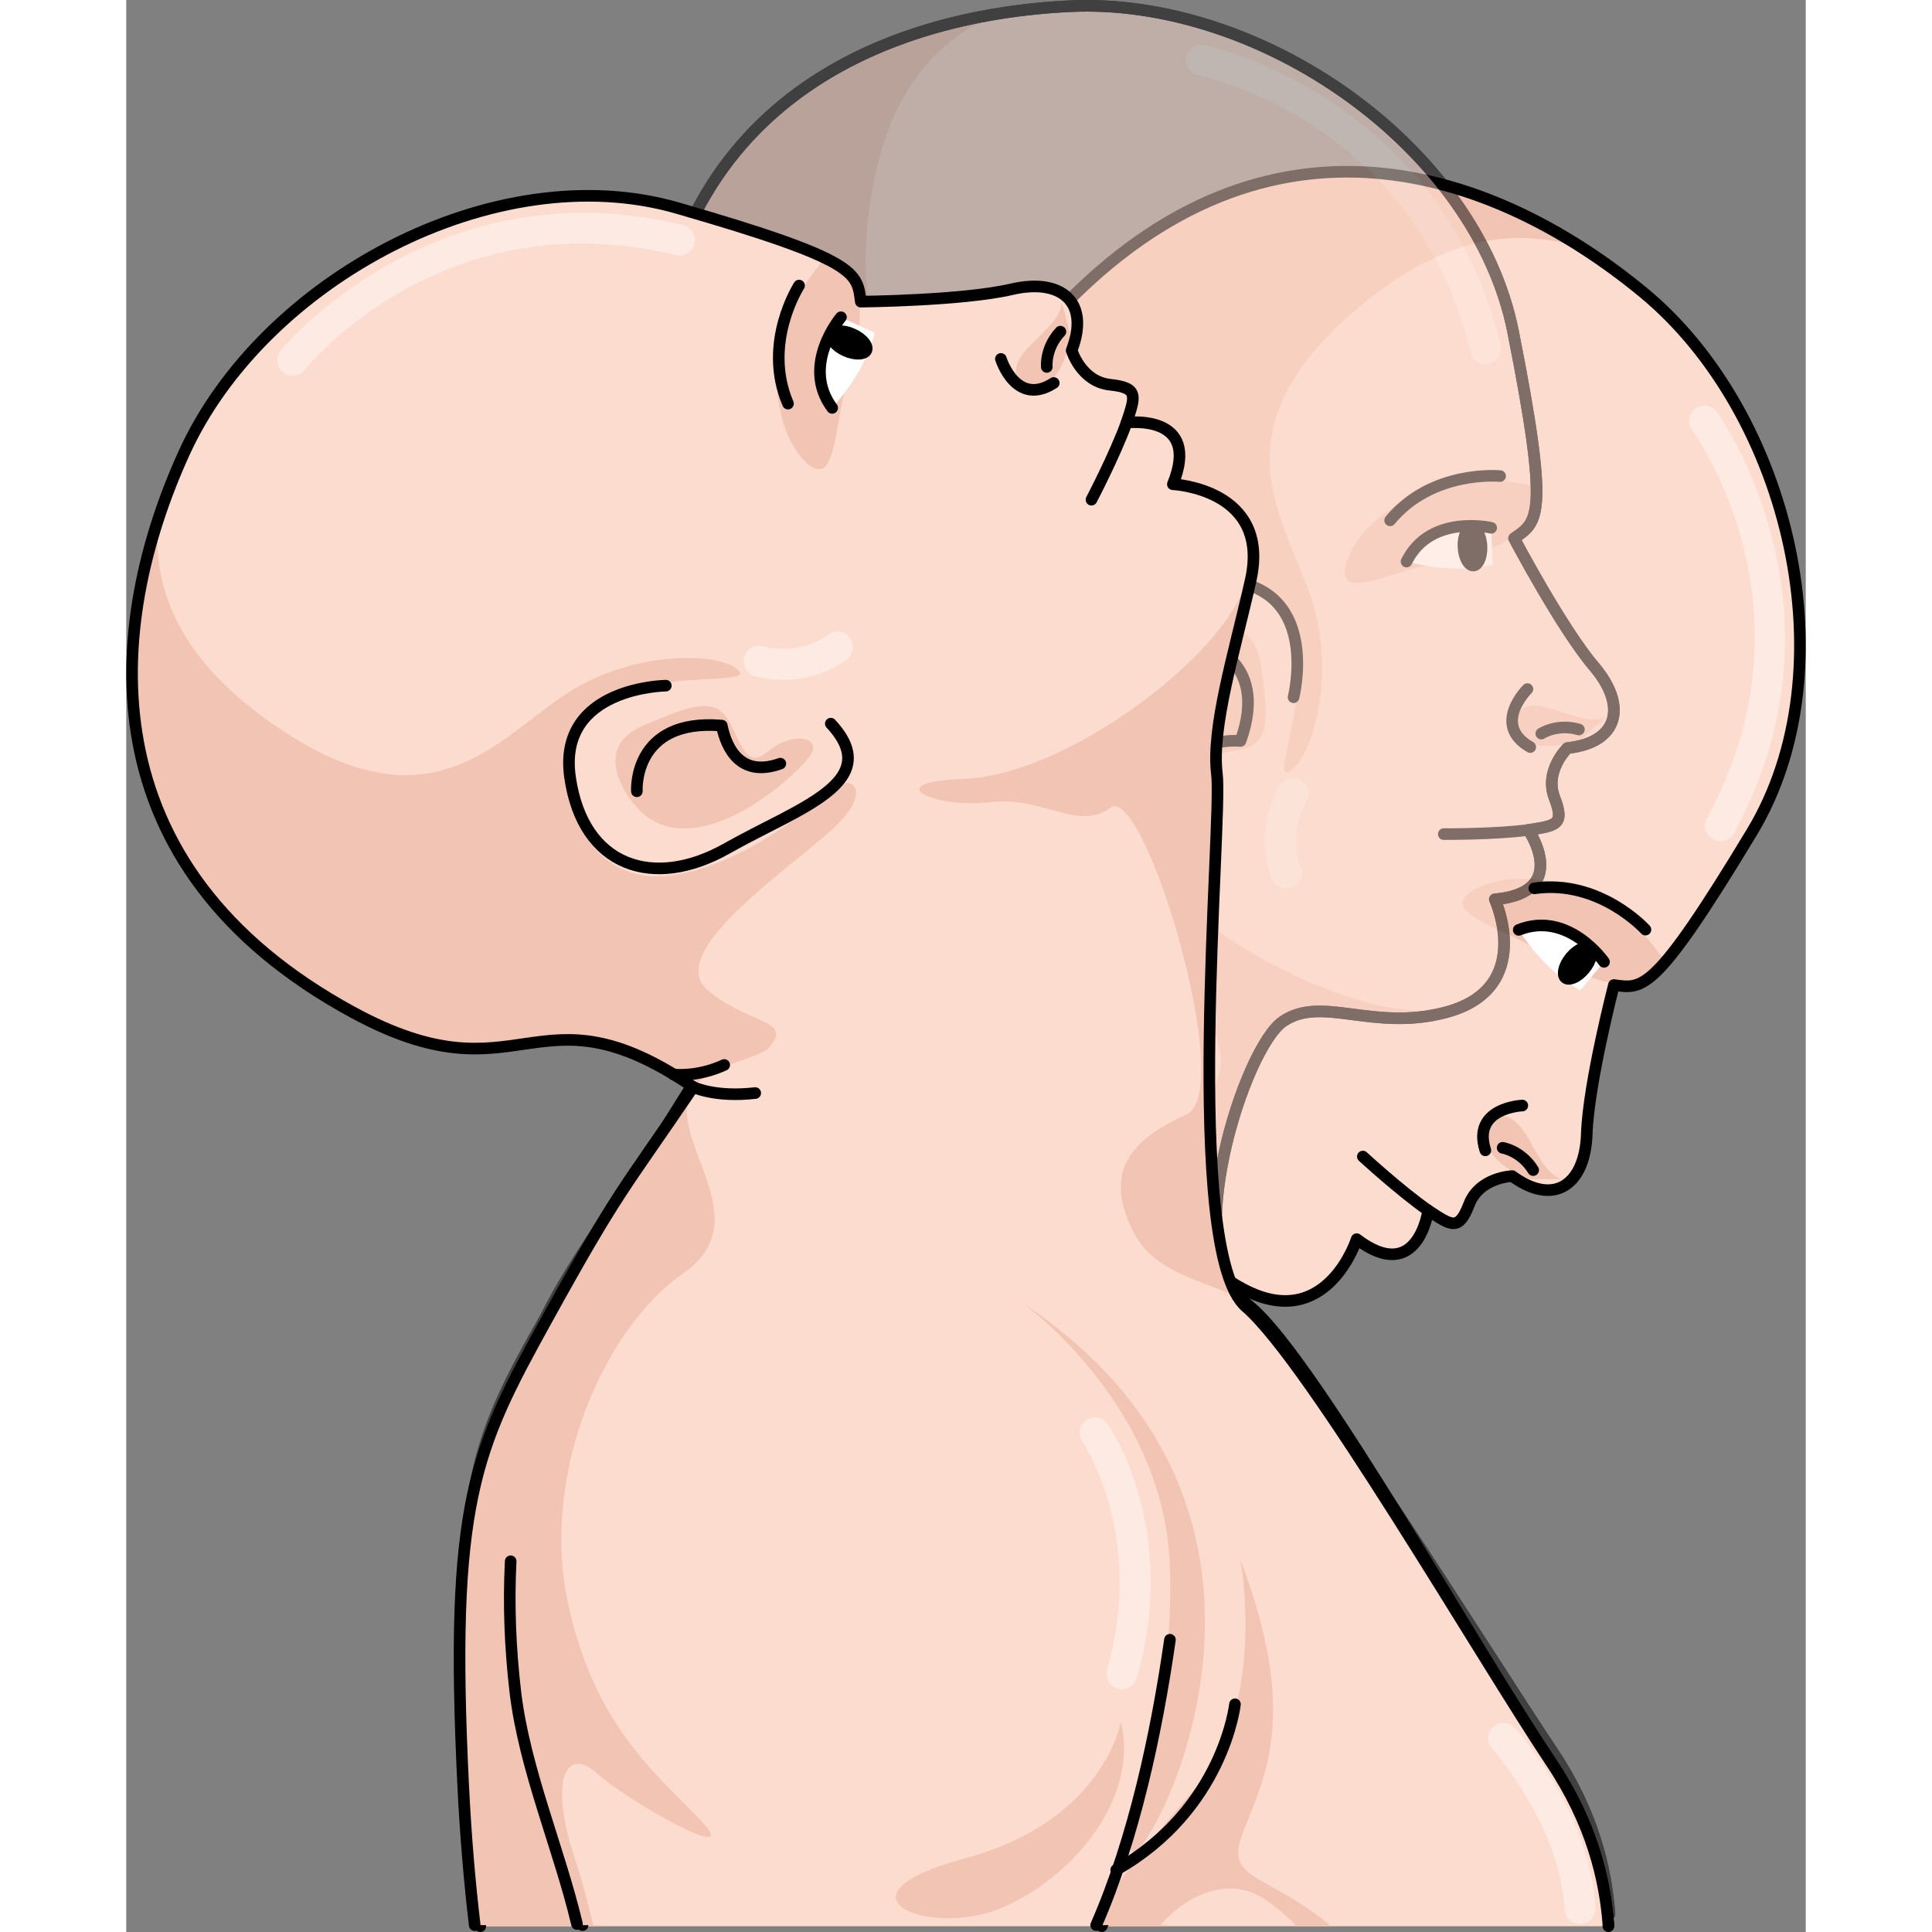 <?xml version="1.0" encoding="utf-8"?>
<!-- Created by: Science Figures, www.sciencefigures.org, Generator: Science Figures Editor -->
<!DOCTYPE svg PUBLIC "-//W3C//DTD SVG 1.1//EN" "http://www.w3.org/Graphics/SVG/1.1/DTD/svg11.dtd">
<svg version="1.1" id="Layer_1" xmlns="http://www.w3.org/2000/svg" xmlns:xlink="http://www.w3.org/1999/xlink" 
	 width="800px" height="800px" viewBox="0 0 210.463 242.106" enable-background="new 0 0 210.463 242.106"
	 xml:space="preserve">
<rect x="0" y="0" width="210.463" height="242.106" fill="#808080" stroke="none"/>
<g>
	<g>
		<g>
			<g>
				<path fill="#FCDCCE" d="M44.369,241.38h141.368c-0.424-5.746-2.101-12.813-7.148-20.362
					c-8.738-13.067-29.524-50.189-37.577-57.124c-8.051-6.937-22.583-15.972-16.757-15.163c5.817,0.807,7.413,8.453,15.771,12.842
					c10.428,5.48,14.165-6.29,14.165-6.29c7.681,5.825,8.96-3.6,8.96-3.6c2.92,1.907,3.811,2.645,5.125-0.769
					c1.314-3.411,5.402-3.532,5.402-3.532c5.303,3.865,9.133,1.034,9.344-5.278c0.209-6.315,3.402-18.663,3.402-18.663
					c3.602,0.474,5.033,1.157,17.297-19.177c12.27-20.333,4.799-52.447-13.635-67.634c-18.428-15.188-46.826-25.476-73.156,2.237
					c-24.994,26.301-12.79,48.225-26.944,68.342c-13.045,18.542-28.295,44.606-37.591,59.391
					c-9.063,14.41-11.21,21.846-9.474,57.242C43.235,230.249,43.736,236.058,44.369,241.38z"/>
				<path fill="#F2C4B3" d="M182.068,147.741c-4.655,1.355-5.429-5.198-8.103-7.273c-1.854-1.433-4.437-0.538-3.863,2.082
					c0.521,2.365,3.641,4.751,5.902,5.2"/>
				<path fill="#F2C4B3" d="M44.369,241.38h14.842c-0.692-2.982-1.438-5.773-2.261-8.234c-3.411-10.188-1.019-14.179,2.702-10.807
					c3.726,3.376,18.365,11.713,13.242,6.142c-5.127-5.564-13.51-11.626-16.882-27.635c-3.372-16.008,4.47-34.181,14.481-41.139
					c10.008-6.958,11.813-16.429,15.706-22.761c3.894-6.34,5.623-30.806,13.21-42.552c5.183-8.031,5.218-19.515,4.743-27.965
					c-2.934,9.754-6.248,29.525-14.167,40.779c-13.045,18.542-28.653,44.385-37.591,59.391c-8.393,14.089-11.21,21.846-9.474,57.242
					C43.235,230.249,43.736,236.058,44.369,241.38z"/>
				<path fill="#F2C4B3" d="M121.657,122.77c-0.957,6.748-6.434,9.604-4.584,14.473c1.85,4.871,0.35,7.784-5.976,10.682
					c-6.329,2.899,11.795-1.459,15.738,6.435c2.373,4.753,6.797,5.664,12.67,8.105c-6.576-6.808-21.077-14.542-15.251-13.733
					c5.817,0.807,7.413,8.453,15.771,12.842c0.66,0.352,1.295,0.624,1.904,0.84c-2.217-1.352-4.363-3.134-6.189-5.428
					c-6.794-8.523-12.845-26.066-10.418-36.629C127.747,109.793,122.612,116.021,121.657,122.77z"/>
				<path fill="#F2C4B3" d="M113.047,163.442c0,0,17.428,12.403,18.41,32.419c0.98,20.003-7.479,38.854-4.055,36.099
					C130.826,229.202,151.158,188.746,113.047,163.442z"/>
				<path fill="#F2C4B3" d="M125.324,215.889c0,0-1.986,12.391-19.543,17.13c-17.553,4.743-4.366,9.92,4.514,6.248
					C119.17,235.595,127.73,225.474,125.324,215.889z"/>
				<path fill="#F2C4B3" d="M122.245,241.38h8.028c4.117-4.604,8.323-5.622,11.796-3.604c1.55,0.901,3.027,2.151,4.475,3.604h4.291
					c-8.178-6.684-13.317-5.534-10.89-11.651c2.879-7.258,7.649-14.931,0.37-34.155c-0.343-1.819,1.848,19.7-5.334,28.287
					C129.295,230.657,124.766,235.281,122.245,241.38z"/>
				<path fill="#F2C4B3" d="M78.843,122.369c3.709,3.729,7.012,6.024,8.817,4.858c5.867-3.792,12.687-34.052,18.61-38.237
					c5.924-4.189,13.519,6.605,17.141,13.717c3.626,7.109,6.953,4.072,4.521,0.017c-2.423-4.062-6.392-14.753-4.439-22.628
					c1.95-7.873,12.53-10.702,20.1-4.875c7.567,5.824-0.528,22.652,2.072,21.498c2.605-1.155,6.129-11.438,2.895-21.527
					c-3.23-10.086-12.661-21.154,5.957-36.738c10.961-9.178,19.99-9.933,27.983-7.346c-17.447-11.071-42.692-16.318-65.569,7.76
					c-24.994,26.301-12.79,48.225-26.944,68.342C87.245,111.103,80.773,117.873,78.843,122.369z"/>
				<path fill="#F2C4B3" d="M186.578,123.295c1.054,0.184,2.108,0.204,3.175-0.212c0.947-0.372,2.898-3.006,3.506-3.013
					c-0.459,0.006-0.871-0.154-1.178-0.588c-2.397-3.439-5.971-6.348-9.846-7.933c-2.92-1.185-6.564-1.71-9.682-1.269
					c-1.311,0.184-5.251,1.26-5.084,3.1c0.146,1.692,6.597,3.883,8.154,4.968c2.894,2.026,5.729,3.562,9.176,4.516
					C185.394,123.029,185.981,123.193,186.578,123.295z"/>
				<path fill="#F2C4B3" d="M131.554,80.462c2.482-1.672,9.576-4.085,10.602,2.746c1.021,6.83,1.19,9.854-2.376,10.686
					c-3.565,0.826-6.263,0.601-4.729,3.853c1.531,3.259,0.058,6.925-1.838,4.922C131.317,100.66,123.567,85.851,131.554,80.462z"/>
				
					<path fill="none" stroke="#000000" stroke-width="1.454" stroke-linecap="round" stroke-linejoin="round" stroke-miterlimit="10" d="
					M146.277,87.372c0,0,3.382-13.19-7.97-14.562c-11.348-1.363-16.338,6.507-13.72,16.648c2.628,10.146,2.882,21.337,11.733,16.651
					"/>
				
					<path fill="none" stroke="#000000" stroke-width="1.454" stroke-linecap="round" stroke-linejoin="round" stroke-miterlimit="10" d="
					M48.874,195.784c-0.278,5.428-0.054,10.92,0.577,16.314c1.131,9.682,5.504,19.732,7.732,29.145"/>
				
					<path fill="none" stroke="#000000" stroke-width="1.454" stroke-linecap="round" stroke-linejoin="round" stroke-miterlimit="10" d="
					M131.488,205.619c-1.668,11.665-4.506,24.937-9.243,35.761"/>
				
					<path fill="none" stroke="#000000" stroke-width="1.454" stroke-linecap="round" stroke-linejoin="round" stroke-miterlimit="10" d="
					M139.637,213.707c0,0-1.434,13.134-14.885,20.755"/>
				<path fill="#FFFFFF" d="M174.494,116.527c6.229-2.461,10.689,4.008,10.689,4.008l-2.979,3.572
					C182.204,124.107,178.12,122.146,174.494,116.527"/>
				
					<path fill="none" stroke="#000000" stroke-width="1.454" stroke-linecap="round" stroke-linejoin="round" stroke-miterlimit="10" d="
					M185.184,120.535c0,0-4.46-6.469-10.689-4.008"/>
				<path stroke="#000000" stroke-miterlimit="10" d="M180.816,119.833c-0.915,1.114-1.188,2.399-0.604,2.878
					c0.579,0.48,1.788-0.033,2.702-1.145c0.918-1.108,1.186-2.395,0.606-2.871C182.938,118.215,181.73,118.725,180.816,119.833z"/>
				
					<path fill="none" stroke="#000000" stroke-width="1.454" stroke-linecap="round" stroke-linejoin="round" stroke-miterlimit="10" d="
					M190.375,116.495c0,0-5.729-6.35-13.928-5.174"/>
				
					<path fill="none" stroke="#000000" stroke-width="1.454" stroke-linecap="round" stroke-linejoin="round" stroke-miterlimit="10" d="
					M174.943,138.539c0,0-6.36,0.254-4.628,5.615"/>
				
					<path fill="none" stroke="#000000" stroke-width="1.454" stroke-linecap="round" stroke-linejoin="round" stroke-miterlimit="10" d="
					M163.151,151.683c-3.52-2.452-8.189-6.753-8.189-6.753"/>
				<g>
					<path fill="#FDEAE2" d="M198.522,104.979c-0.709-0.58-0.92-1.594-0.467-2.422c14.25-26.021-1.178-47.734-1.841-48.643
						c-0.625-0.867-0.444-2.076,0.421-2.709c0.868-0.631,2.072-0.445,2.707,0.418c0.182,0.242,17.574,24.566,2.114,52.791
						c-0.515,0.939-1.694,1.283-2.634,0.77C198.714,105.127,198.61,105.055,198.522,104.979z"/>
					<path fill="#FDEAE2" d="M144.149,110.895c-0.25-0.202-0.451-0.473-0.576-0.793c-2.42-6.251,0.875-11.479,1.013-11.695
						c0.582-0.902,1.777-1.159,2.678-0.58c0.903,0.576,1.163,1.768,0.586,2.666c-0.098,0.162-2.349,3.846-0.659,8.213
						c0.386,1-0.111,2.119-1.109,2.504C145.4,111.474,144.673,111.329,144.149,110.895z"/>
					<path fill="#FDEAE2" d="M182.261,241.241c-1.064,0.053-1.979-0.768-2.027-1.841c-0.516-10.502-8.994-20.037-9.083-20.134
						c-0.716-0.795-0.653-2.019,0.141-2.738c0.797-0.714,2.021-0.656,2.735,0.141c0.393,0.433,9.495,10.635,10.078,22.541
						C184.159,240.284,183.333,241.19,182.261,241.241z"/>
					<path fill="#FDEAE2" d="M125.578,211.817c-0.207,0.007-0.42-0.012-0.629-0.076c-1.027-0.297-1.623-1.363-1.33-2.393
						c4.818-16.871-3.021-28.425-3.1-28.541c-0.611-0.879-0.393-2.085,0.483-2.695c0.88-0.615,2.085-0.396,2.698,0.484
						c0.37,0.529,8.961,13.193,3.646,31.814C127.111,211.23,126.385,211.779,125.578,211.817z"/>
				</g>
				
					<path fill="none" stroke="#000000" stroke-width="1.454" stroke-linecap="round" stroke-linejoin="round" stroke-miterlimit="10" d="
					M185.737,241.38c-0.424-5.746-2.101-12.813-7.148-20.362c-8.738-13.067-29.524-50.189-37.577-57.124
					c-8.051-6.937-22.583-15.972-16.757-15.163c5.817,0.807,7.413,8.453,15.771,12.842c10.428,5.48,14.165-6.29,14.165-6.29
					c7.681,5.825,8.96-3.6,8.96-3.6c2.92,1.907,3.811,2.645,5.125-0.769c1.314-3.411,5.402-3.532,5.402-3.532
					c5.303,3.865,9.133,1.034,9.344-5.278c0.209-6.315,3.402-18.663,3.402-18.663c3.602,0.474,5.033,1.157,17.297-19.177
					c12.27-20.333,4.799-52.447-13.635-67.634c-18.428-15.188-46.826-25.476-73.156,2.237
					c-24.994,26.301-12.79,48.225-26.944,68.342c-13.045,18.542-28.921,44.226-37.591,59.391
					c-9.14,15.977-11.21,21.846-9.474,57.242c0.313,6.407,0.814,12.216,1.447,17.538"/>
				
					<path fill="none" stroke="#000000" stroke-width="1.454" stroke-linecap="round" stroke-linejoin="round" stroke-miterlimit="10" d="
					M134.435,80.439c0,0,9.016,1.822,5.195,12.41c-2.938-0.18-6.938,0.594-6.508,5.854"/>
				
					<path fill="none" stroke="#000000" stroke-width="1.454" stroke-linecap="round" stroke-linejoin="round" stroke-miterlimit="10" d="
					M172.479,143.836c0,0,2.337,0.371,3.829,2.792"/>
			</g>
		</g>
		
			<path fill="none" stroke="#000000" stroke-width="1.454" stroke-linecap="round" stroke-linejoin="round" stroke-miterlimit="10" d="
			M128.012,150.473c0,0-7.543-14.561-4.106-27.581"/>
		
			<path fill="none" stroke="#000000" stroke-width="1.454" stroke-linecap="round" stroke-linejoin="round" stroke-miterlimit="10" d="
			M123.008,149.255c0,0-4.495-1.65-9.42-1.331"/>
	</g>
	<g opacity="0.5">
		<g>
			<path fill="#FCDCCE" d="M44.516,239.872h141.353c-0.424-5.746-2.1-12.813-7.148-20.362
				c-8.738-13.067-30.729-48.818-38.781-55.753c-8.051-6.937,0.156-32.435,5.01-35.757c4.847-3.318,11.172,1.264,20.309-1.114
				c11.4-2.964,6.244-14.186,6.244-14.186c9.603-0.86,4.205-8.692,4.205-8.692c3.443-0.554,4.599-0.607,3.273-4.018
				c-1.322-3.407,1.619-6.248,1.619-6.248c6.524-0.71,7.451-5.38,3.359-10.192c-4.095-4.812-10.043-16.094-10.043-16.094
				c2.982-2.074,4.502-2.531-0.111-25.825c-4.607-23.297-31.745-42.023-55.6-40.852C94.353,1.946,66.423,13.448,65.597,51.666
				c-0.786,36.273,20.312,30.932,17.32,55.348c-2.754,22.503-22.004,42.753-30.375,58.078c-8.161,14.938-11.211,21.846-9.475,57.242
				C43.382,228.741,43.883,234.55,44.516,239.872z"/>
			<path fill="#F2C4B3" d="M187.046,88.362c-2.53,4.136-7.513-0.191-10.889,0.073c-2.334,0.188-3.643,2.588-1.455,4.14
				c1.977,1.398,5.891,1.063,7.866-0.126"/>
			<path fill="#F2C4B3" d="M44.516,239.872h14.841c-0.691-2.982-1.437-5.773-2.26-8.234c-3.411-10.188-1.02-14.179,2.702-10.807
				c3.726,3.376,18.364,11.713,13.241,6.142c-5.127-5.564-13.51-11.626-16.881-27.635c-3.373-16.008,4.47-34.181,14.48-41.139
				c10.008-6.958,11.813-16.429,15.707-22.761c3.894-6.34,5.951-17.116,3.659-30.91c-1.571-9.428-9.274-17.945-15.312-23.877
				c4.395,9.188,9.897,12.704,8.223,26.362c-2.754,22.503-22.377,42.553-30.375,58.078c-7.513,14.577-11.211,21.846-9.475,57.242
				C43.382,228.741,43.883,234.55,44.516,239.872z"/>
			<path fill="#F2C4B3" d="M125.556,110.546c3.835,5.635,1.705,11.433,6.35,13.79c4.646,2.358,8.127,11.055,1.801,13.952
				c-6.328,2.899-10.667,6.669-6.724,14.563c2.373,4.753,5.576,7.035,11.449,9.477c-6.576-6.808,1.663-31.005,6.517-34.327
				c4.847-3.318,11.172,1.264,20.309-1.114c0.725-0.184,1.377-0.41,1.975-0.66c-2.55,0.492-5.337,0.618-8.232,0.15
				c-10.762-1.733-27.042-10.638-32.354-20.084C121.328,96.849,121.722,104.912,125.556,110.546z"/>
			<path fill="#F2C4B3" d="M113.192,161.935c0,0,17.428,12.403,18.41,32.419c0.98,20.003-7.479,38.854-4.054,36.099
				C130.973,227.694,151.304,187.238,113.192,161.935z"/>
			<path fill="#F2C4B3" d="M125.47,214.381c0,0-1.985,12.391-19.543,17.13c-17.553,4.743-4.365,9.92,4.514,6.248
				C119.315,234.087,127.877,223.966,125.47,214.381z"/>
			<path fill="#F2C4B3" d="M122.392,239.872h8.028c4.116-4.604,9.022-5.622,12.495-3.604c1.551,0.901,3.027,2.151,4.475,3.604h4.292
				c-8.179-6.684-13.317-5.534-10.89-11.651c2.879-7.258,6.949-14.931-0.33-34.155c0,0,3.369,17.88-5.334,28.287
				C129.441,229.149,124.911,233.773,122.392,239.872z"/>
			<path fill="#F2C4B3" d="M78.989,120.861c3.709,3.729,7.012,6.024,8.816,4.858c5.867-3.792,2.073-22.723,3.637-29.805
				c1.563-7.085,14.445-4.212,21.911-1.39c7.466,2.818,7.882-1.666,3.354-3.03c-4.525-1.374-14.656-6.611-18.512-13.75
				c-3.854-7.136,2.066-16.349,11.586-17.132c9.518-0.784,14.854,17.11,16,14.507c1.15-2.607-3.164-12.585-12.344-17.871
				c-9.178-5.287-23.602-7.127-20.318-31.183c1.932-14.165,8.104-20.801,15.756-24.266C88.521,5.353,66.315,18.46,65.597,51.666
				c-0.786,36.273,20.312,30.932,17.32,55.348C82.337,111.74,80.92,116.365,78.989,120.861z"/>
			<path fill="#F2C4B3" d="M173.931,67.245c0.904-0.573,1.697-1.268,2.206-2.293c0.451-0.913,0.12-4.174,0.566-4.589
				c-0.336,0.314-0.749,0.473-1.269,0.358c-4.087-0.931-8.688-0.678-12.62,0.759c-2.956,1.088-6.006,3.153-8.015,5.576
				c-0.846,1.018-3.037,4.466-1.676,5.714c1.248,1.153,7.494-1.566,9.375-1.813c3.504-0.448,6.635-1.221,9.826-2.835
				C172.876,67.847,173.421,67.571,173.931,67.245z"/>
			<path fill="#F2C4B3" d="M104.406,72.592c0.71-2.907,4.333-9.467,9.688-5.104c5.352,4.365,7.514,6.488,5.434,9.503
				c-2.08,3.011-4.228,4.658-0.906,6.032c3.326,1.38,4.703,5.084,1.953,4.878C117.824,87.69,102.124,81.952,104.406,72.592z"/>
			
				<path fill="none" stroke="#000000" stroke-width="1.454" stroke-linecap="round" stroke-linejoin="round" stroke-miterlimit="10" d="
				M119.947,67.795c0,0-6.376-12.033-15.694-5.408c-9.313,6.629-7.707,15.808,1.056,21.548c8.771,5.737,16.489,13.843,19.884,4.42"
				/>
			
				<path fill="none" stroke="#000000" stroke-width="1.454" stroke-linecap="round" stroke-linejoin="round" stroke-miterlimit="10" d="
				M49.021,194.276c-0.279,5.428-0.054,10.92,0.576,16.314c1.131,9.682,5.505,19.732,7.732,29.145"/>
			
				<path fill="none" stroke="#000000" stroke-width="1.454" stroke-linecap="round" stroke-linejoin="round" stroke-miterlimit="10" d="
				M131.634,204.111c-1.668,11.665-4.506,24.937-9.242,35.761"/>
			
				<path fill="none" stroke="#000000" stroke-width="1.454" stroke-linecap="round" stroke-linejoin="round" stroke-miterlimit="10" d="
				M139.782,212.199c0,0-1.434,13.134-14.885,20.755"/>
			<path fill="#FFFFFF" d="M160.438,70.371c2.951-6.013,10.604-4.229,10.604-4.229l0.199,4.647
				C171.241,70.79,166.901,72.087,160.438,70.371"/>
			
				<path fill="none" stroke="#000000" stroke-width="1.454" stroke-linecap="round" stroke-linejoin="round" stroke-miterlimit="10" d="
				M171.042,66.143c0,0-7.652-1.784-10.604,4.229"/>
			<path stroke="#000000" stroke-miterlimit="10" d="M167.34,68.562c0.071,1.44,0.735,2.574,1.489,2.535
				c0.752-0.034,1.301-1.229,1.229-2.665c-0.066-1.438-0.734-2.568-1.482-2.531C167.819,65.937,167.271,67.127,167.34,68.562z"/>
			
				<path fill="none" stroke="#000000" stroke-width="1.454" stroke-linecap="round" stroke-linejoin="round" stroke-miterlimit="10" d="
				M172.164,59.66c0,0-8.512-0.841-13.784,5.546"/>
			
				<path fill="none" stroke="#000000" stroke-width="1.454" stroke-linecap="round" stroke-linejoin="round" stroke-miterlimit="10" d="
				M175.584,86.351c0,0-4.534,4.469,0.354,7.269"/>
			
				<path fill="none" stroke="#000000" stroke-width="1.454" stroke-linecap="round" stroke-linejoin="round" stroke-miterlimit="10" d="
				M175.706,104.008c-4.253,0.556-10.602,0.517-10.602,0.517"/>
			<g>
				<path fill="#FDEAE2" d="M170.438,45.659c-0.914,0.047-1.752-0.561-1.975-1.478c-6.971-28.837-32.993-34.516-34.095-34.741
					c-1.046-0.221-1.727-1.236-1.512-2.287c0.216-1.051,1.233-1.724,2.283-1.513c0.296,0.058,29.531,6.345,37.091,37.626
					c0.251,1.041-0.391,2.089-1.431,2.342C170.681,45.64,170.556,45.655,170.438,45.659z"/>
				<path fill="#FDEAE2" d="M134.202,86.626c-0.32,0.019-0.651-0.046-0.96-0.199c-5.997-2.995-7.077-9.079-7.121-9.332
					c-0.177-1.06,0.535-2.054,1.591-2.231c1.056-0.181,2.049,0.525,2.228,1.578c0.036,0.186,0.849,4.425,5.038,6.519
					c0.959,0.479,1.345,1.643,0.865,2.598C135.517,86.212,134.882,86.595,134.202,86.626z"/>
				<path fill="#FDEAE2" d="M182.393,239.733c-1.064,0.053-1.979-0.768-2.027-1.841c-0.517-10.502-8.995-20.037-9.083-20.134
					c-0.717-0.795-0.653-2.019,0.141-2.738c0.797-0.714,2.02-0.656,2.735,0.141c0.392,0.433,9.495,10.635,10.077,22.541
					C184.29,238.776,183.465,239.683,182.393,239.733z"/>
				<path fill="#FDEAE2" d="M125.725,210.31c-0.207,0.007-0.42-0.012-0.63-0.076c-1.026-0.297-1.623-1.363-1.33-2.393
					c4.819-16.871-3.02-28.425-3.1-28.541c-0.61-0.879-0.393-2.085,0.484-2.695c0.879-0.615,2.085-0.396,2.697,0.484
					c0.371,0.529,8.961,13.193,3.646,31.814C127.257,209.723,126.531,210.271,125.725,210.31z"/>
			</g>
			
				<path fill="none" stroke="#000000" stroke-width="1.454" stroke-linecap="round" stroke-linejoin="round" stroke-miterlimit="10" d="
				M185.868,239.872c-0.424-5.746-2.1-12.813-7.148-20.362c-8.738-13.067-30.729-48.818-38.781-55.753
				c-8.051-6.937,0.156-32.435,5.01-35.757c4.847-3.318,11.172,1.264,20.309-1.114c11.4-2.964,6.244-14.186,6.244-14.186
				c9.603-0.86,4.205-8.692,4.205-8.692c3.443-0.554,4.599-0.607,3.273-4.018c-1.322-3.407,1.619-6.248,1.619-6.248
				c6.524-0.71,7.451-5.38,3.359-10.192c-4.095-4.812-10.043-16.094-10.043-16.094c2.982-2.074,4.502-2.531-0.111-25.825
				c-4.607-23.297-31.745-42.023-55.6-40.852C94.353,1.946,66.423,13.448,65.597,51.666c-0.786,36.273,20.312,30.932,17.32,55.348
				c-2.754,22.503-22.654,42.41-30.375,58.078c-8.143,16.508-11.211,21.846-9.475,57.242c0.314,6.407,0.815,12.216,1.448,17.538"/>
			
				<path fill="none" stroke="#000000" stroke-width="1.454" stroke-linecap="round" stroke-linejoin="round" stroke-miterlimit="10" d="
				M106.521,70.637c0,0,7.894-4.72,12.194,5.683c-2.294,1.845-4.732,5.107-0.875,8.709"/>
			
				<path fill="none" stroke="#000000" stroke-width="1.454" stroke-linecap="round" stroke-linejoin="round" stroke-miterlimit="10" d="
				M177.326,91.927c0,0,1.979-1.298,4.71-0.512"/>
			
				<path fill="none" stroke="#000000" stroke-width="1.454" stroke-linecap="round" stroke-linejoin="round" stroke-miterlimit="10" d="
				M185.868,239.872c-0.424-5.746-2.1-12.813-7.148-20.362c-8.738-13.067-30.729-48.818-38.781-55.753
				c-8.051-6.937,0.156-32.435,5.01-35.757c4.847-3.318,11.172,1.264,20.309-1.114c11.4-2.964,6.244-14.186,6.244-14.186
				c9.603-0.86,4.205-8.692,4.205-8.692c3.443-0.554,4.599-0.607,3.273-4.018c-1.322-3.407,1.619-6.248,1.619-6.248
				c6.524-0.71,7.451-5.38,3.359-10.192c-4.095-4.812-10.043-16.094-10.043-16.094c2.982-2.074,4.502-2.531-0.111-25.825
				c-4.607-23.297-31.745-42.023-55.6-40.852C94.353,1.946,66.423,13.448,65.597,51.666c-0.786,36.273,20.312,30.932,17.32,55.348
				c-2.754,22.503-21.721,42.909-30.375,58.078c-9.42,16.504-11.211,21.846-9.475,57.242c0.314,6.407,0.815,12.216,1.448,17.538"/>
		</g>
	</g>
	<g>
		<g>
			<g>
				<path fill="#FCDCCE" d="M43.669,241.243h142.068c-0.424-5.746-2.102-12.813-7.148-20.362
					c-8.738-13.067-30.225-50.189-38.277-57.124c-8.051-6.937-2.904-60.896-3.633-66.731c-0.729-5.828,2.146-15.082,4.221-24.292
					c2.59-11.491-9.746-12.052-9.746-12.052c3.635-8.928-5.799-7.722-5.799-7.722c1.084-3.313,1.566-4.364-2.07-4.751
					c-3.637-0.385-4.813-4.301-4.813-4.301c2.357-6.125-1.367-9.09-7.518-7.658c-6.154,1.436-18.906,1.55-18.906,1.55
					c-0.479-3.601-0.188-5.161-23.006-11.736c-22.818-6.582-51.9,8.957-61.791,30.695c-9.893,21.733-12.434,51.758,21.117,70.079
					c21.252,11.604,22.756-4.196,42.678,9.375c-6.186,9.117-9.738,13.524-20.023,32.236c-8.199,14.918-10.537,19.859-8.801,55.256
					C42.534,230.112,43.036,235.921,43.669,241.243z"/>
				<path fill="#F2C4B3" d="M116.646,35.711c2.516,4.146-3.613,6.592-4.926,9.712c-0.904,2.161,0.631,4.423,3.014,3.191
					c2.146-1.116,3.645-4.749,3.492-7.049"/>
				<path fill="#F2C4B3" d="M69.794,159.57c9.795-6.811-2.221-16.623,1.031-22.949c-0.061-0.012-0.125-0.025-0.186-0.038
					c-6.164,9.312-9.475,10.991-19.617,31.866c-3.182,6.547-5.311,10.581-7.014,16.54c-2.053,8.341-2.74,19.288-1.787,38.716
					c0.313,6.407,0.814,12.216,1.447,17.538h14.842c-0.693-2.982-1.438-5.773-2.262-8.234c-3.41-10.188-1.018-14.179,2.703-10.807
					c3.725,3.376,18.365,11.713,13.242,6.142c-5.127-5.564-13.51-11.626-16.883-27.635C51.94,184.701,59.782,166.528,69.794,159.57z
					"/>
				<path fill="#F2C4B3" d="M108.181,100.531c6.766-0.826,10.943,3.724,15.166,0.676c4.227-3.049,15.838,35.555,9.514,38.452
					c-6.33,2.899-10.668,6.669-6.725,14.563c2.373,4.753,6.797,5.664,12.67,8.105c-6.576-6.808-1.398-59.466-2.127-65.302
					c-0.729-5.828,2.146-15.082,4.221-24.292c0.168-0.728,0.266-1.412,0.318-2.058c-0.732,2.492-1.896,5.027-3.641,7.386
					c-6.473,8.771-21.848,19.159-32.678,19.552C94.069,98.012,101.417,101.355,108.181,100.531z"/>
				<path fill="#F2C4B3" d="M112.347,163.306c0,0,17.428,12.403,18.41,32.419c0.98,20.003-7.48,38.854-4.055,36.099
					C130.126,229.065,150.458,188.609,112.347,163.306z"/>
				<path fill="#F2C4B3" d="M124.624,215.752c0,0-1.986,12.391-19.543,17.13c-17.553,4.743-4.367,9.92,4.514,6.248
					C118.47,235.458,127.03,225.337,124.624,215.752z"/>
				<path fill="#F2C4B3" d="M121.544,241.243h8.029c4.117-4.604,9.023-5.622,12.496-3.604c1.549,0.901,3.027,2.151,4.475,3.604
					h4.291c-8.178-6.684-13.318-5.534-10.891-11.651c2.879-7.258,6.949-14.931-0.33-34.155c0,0,3.371,17.88-5.334,28.287
					C128.595,230.521,124.065,235.145,121.544,241.243z"/>
				<path fill="#F2C4B3" d="M71.071,136.23c0.377-0.375,0.762-0.739,1.166-1.078c1.637-1.561,6.064-2.385,8.008-3.587
					c3.719-3.871-1.992-2.987-7.326-7.421c-5.582-4.636,9.502-14.77,15.43-20.11c5.928-5.343,2.133-7.77-1.154-4.371
					c-3.295,3.393-12.594,9.996-20.705,10.15c-8.109,0.159-13.584-9.328-9.918-18.147c3.666-8.818,22.016-5.36,20.227-7.573
					c-1.789-2.217-12.635-2.955-21.541,2.782c-8.904,5.734-17.15,17.711-37.025,3.768C6.526,82.434,3.456,73.907,3.884,65.518
					c-6.172,19.721-5.043,46.112,24.484,61.32c22.455,11.564,22.756-4.196,42.678,9.375
					C71.056,136.218,71.063,136.225,71.071,136.23z"/>
				<path fill="#F2C4B3" d="M91.864,37.691c-0.094-1.066-0.35-2.09-1.025-3.013c-0.605-0.819-3.654-2.021-3.82-2.606
					c0.127,0.443,0.078,0.883-0.262,1.291c-2.701,3.207-4.584,7.411-5.109,11.565c-0.389,3.126,0.051,6.784,1.281,9.679
					c0.518,1.219,2.58,4.746,4.313,4.107c1.598-0.58,2.041-7.377,2.686-9.162c1.207-3.32,1.955-6.457,1.984-10.033
					C91.917,38.904,91.923,38.293,91.864,37.691z"/>
				<path fill="#F2C4B3" d="M64.755,101.934c-2.26-1.964-6.428-8.189-0.096-10.95c6.332-2.756,9.209-3.704,10.938-0.474
					c1.721,3.229,2.201,5.893,4.945,3.57c2.752-2.324,6.674-1.852,5.23,0.498C84.323,96.928,72.028,108.251,64.755,101.934z"/>
				
					<path fill="none" stroke="#000000" stroke-width="1.454" stroke-linecap="round" stroke-linejoin="round" stroke-miterlimit="10" d="
					M67.614,85.923c0,0-13.617,0.152-12.002,11.472c1.625,11.313,10.52,14.092,19.637,8.937c9.119-5.167,19.861-8.313,13.041-15.647
					"/>
				
					<path fill="none" stroke="#000000" stroke-width="1.454" stroke-linecap="round" stroke-linejoin="round" stroke-miterlimit="10" d="
					M48.173,195.647c-0.277,5.428-0.053,10.92,0.578,16.314c1.131,9.682,5.504,19.732,7.732,29.145"/>
				
					<path fill="none" stroke="#000000" stroke-width="1.454" stroke-linecap="round" stroke-linejoin="round" stroke-miterlimit="10" d="
					M130.788,205.482c-1.668,11.665-4.506,24.937-9.244,35.761"/>
				
					<path fill="none" stroke="#000000" stroke-width="1.454" stroke-linecap="round" stroke-linejoin="round" stroke-miterlimit="10" d="
					M138.937,213.57c0,0-1.434,13.134-14.885,20.755"/>
				<path fill="#FFFFFF" d="M88.46,51.116c-3.992-5.38,1.102-11.364,1.102-11.364l4.223,1.953
					C93.784,41.705,92.946,46.158,88.46,51.116"/>
				
					<path fill="none" stroke="#000000" stroke-width="1.454" stroke-linecap="round" stroke-linejoin="round" stroke-miterlimit="10" d="
					M89.562,39.752c0,0-5.094,5.984-1.102,11.364"/>
				<path stroke="#000000" stroke-miterlimit="10" d="M90.015,44.152c1.313,0.596,2.625,0.524,2.936-0.162
					c0.314-0.684-0.494-1.72-1.805-2.314c-1.309-0.6-2.619-0.523-2.93,0.158C87.901,42.521,88.708,43.557,90.015,44.152z"/>
				
					<path fill="none" stroke="#000000" stroke-width="1.454" stroke-linecap="round" stroke-linejoin="round" stroke-miterlimit="10" d="
					M84.315,35.785c0,0-4.648,7.18-1.389,14.793"/>
				
					<path fill="none" stroke="#000000" stroke-width="1.454" stroke-linecap="round" stroke-linejoin="round" stroke-miterlimit="10" d="
					M109.604,44.978c0,0,1.895,6.077,6.623,3.015"/>
				
					<path fill="none" stroke="#000000" stroke-width="1.454" stroke-linecap="round" stroke-linejoin="round" stroke-miterlimit="10" d="
					M125.354,52.96c-1.455,4.036-4.4,9.66-4.4,9.66"/>
				<g>
					<path fill="#FDEAE2" d="M71.079,30.901c-0.375,0.833-1.299,1.3-2.217,1.077c-28.826-7.021-45.799,13.506-46.506,14.383
						c-0.674,0.828-1.889,0.968-2.725,0.295c-0.836-0.674-0.967-1.887-0.299-2.723c0.188-0.237,19.174-23.34,50.441-15.723
						c1.041,0.255,1.678,1.305,1.426,2.346C71.173,30.677,71.13,30.795,71.079,30.901z"/>
					<path fill="#FDEAE2" d="M90.884,81.883c-0.131,0.294-0.34,0.559-0.617,0.763c-5.41,3.957-11.313,2.13-11.559,2.054
						c-1.023-0.33-1.58-1.418-1.254-2.438c0.324-1.021,1.406-1.582,2.424-1.257c0.182,0.052,4.322,1.272,8.102-1.491
						c0.867-0.631,2.076-0.441,2.705,0.422C91.118,80.525,91.167,81.266,90.884,81.883z"/>
					<path fill="#FDEAE2" d="M182.261,241.104c-1.064,0.053-1.979-0.768-2.027-1.841c-0.516-10.502-8.994-20.037-9.084-20.134
						c-0.715-0.795-0.652-2.019,0.141-2.738c0.797-0.714,2.021-0.656,2.736,0.141c0.393,0.433,9.494,10.635,10.078,22.541
						C184.159,240.147,183.333,241.054,182.261,241.104z"/>
					<path fill="#FDEAE2" d="M124.878,211.681c-0.207,0.007-0.42-0.012-0.629-0.076c-1.027-0.297-1.623-1.363-1.33-2.393
						c4.818-16.871-3.021-28.425-3.1-28.541c-0.611-0.879-0.393-2.085,0.482-2.695c0.881-0.615,2.086-0.396,2.699,0.484
						c0.369,0.529,8.961,13.193,3.646,31.814C126.411,211.094,125.685,211.643,124.878,211.681z"/>
				</g>
				
					<path fill="none" stroke="#000000" stroke-width="1.454" stroke-linecap="round" stroke-linejoin="round" stroke-miterlimit="10" d="
					M185.737,241.243c-0.424-5.746-2.102-12.813-7.148-20.362c-8.738-13.067-30.225-50.189-38.277-57.124
					c-8.051-6.937-2.904-60.896-3.633-66.731c-0.729-5.828,2.146-15.082,4.221-24.292c2.59-11.491-9.746-12.052-9.746-12.052
					c3.635-8.928-5.799-7.722-5.799-7.722c1.084-3.313,1.566-4.364-2.07-4.751c-3.637-0.385-4.813-4.301-4.813-4.301
					c2.357-6.125-1.367-9.09-7.518-7.658c-6.154,1.436-18.906,1.55-18.906,1.55c-0.479-3.601-0.188-5.161-23.006-11.736
					c-22.818-6.582-51.9,8.957-61.791,30.695c-9.893,21.733-12.459,51.807,21.117,70.079c21.252,11.564,22.756-4.196,42.678,9.375
					c-8.928,13.169-9.316,12.785-18.471,29.373c-8.895,16.115-12.09,22.723-10.354,58.119c0.313,6.407,0.814,12.216,1.447,17.538"/>
				
					<path fill="none" stroke="#000000" stroke-width="1.454" stroke-linecap="round" stroke-linejoin="round" stroke-miterlimit="10" d="
					M63.985,99.158c0,0-0.576-9.18,10.641-8.234c0.588,2.885,2.371,6.547,7.34,4.769"/>
				
					<path fill="none" stroke="#000000" stroke-width="1.454" stroke-linecap="round" stroke-linejoin="round" stroke-miterlimit="10" d="
					M115.358,45.984c0,0-0.246-2.352,1.703-4.422"/>
			</g>
		</g>
		
			<path fill="none" stroke="#000000" stroke-width="1.454" stroke-linecap="round" stroke-linejoin="round" stroke-miterlimit="10" d="
			M68.567,134.65c0,0,2.943,0.384,6.365-1.195"/>
		
			<path fill="none" stroke="#000000" stroke-width="1.454" stroke-linecap="round" stroke-linejoin="round" stroke-miterlimit="10" d="
			M71.046,136.213c0,0,2.68,1.348,7.773,0.762"/>
	</g>
</g>
</svg>